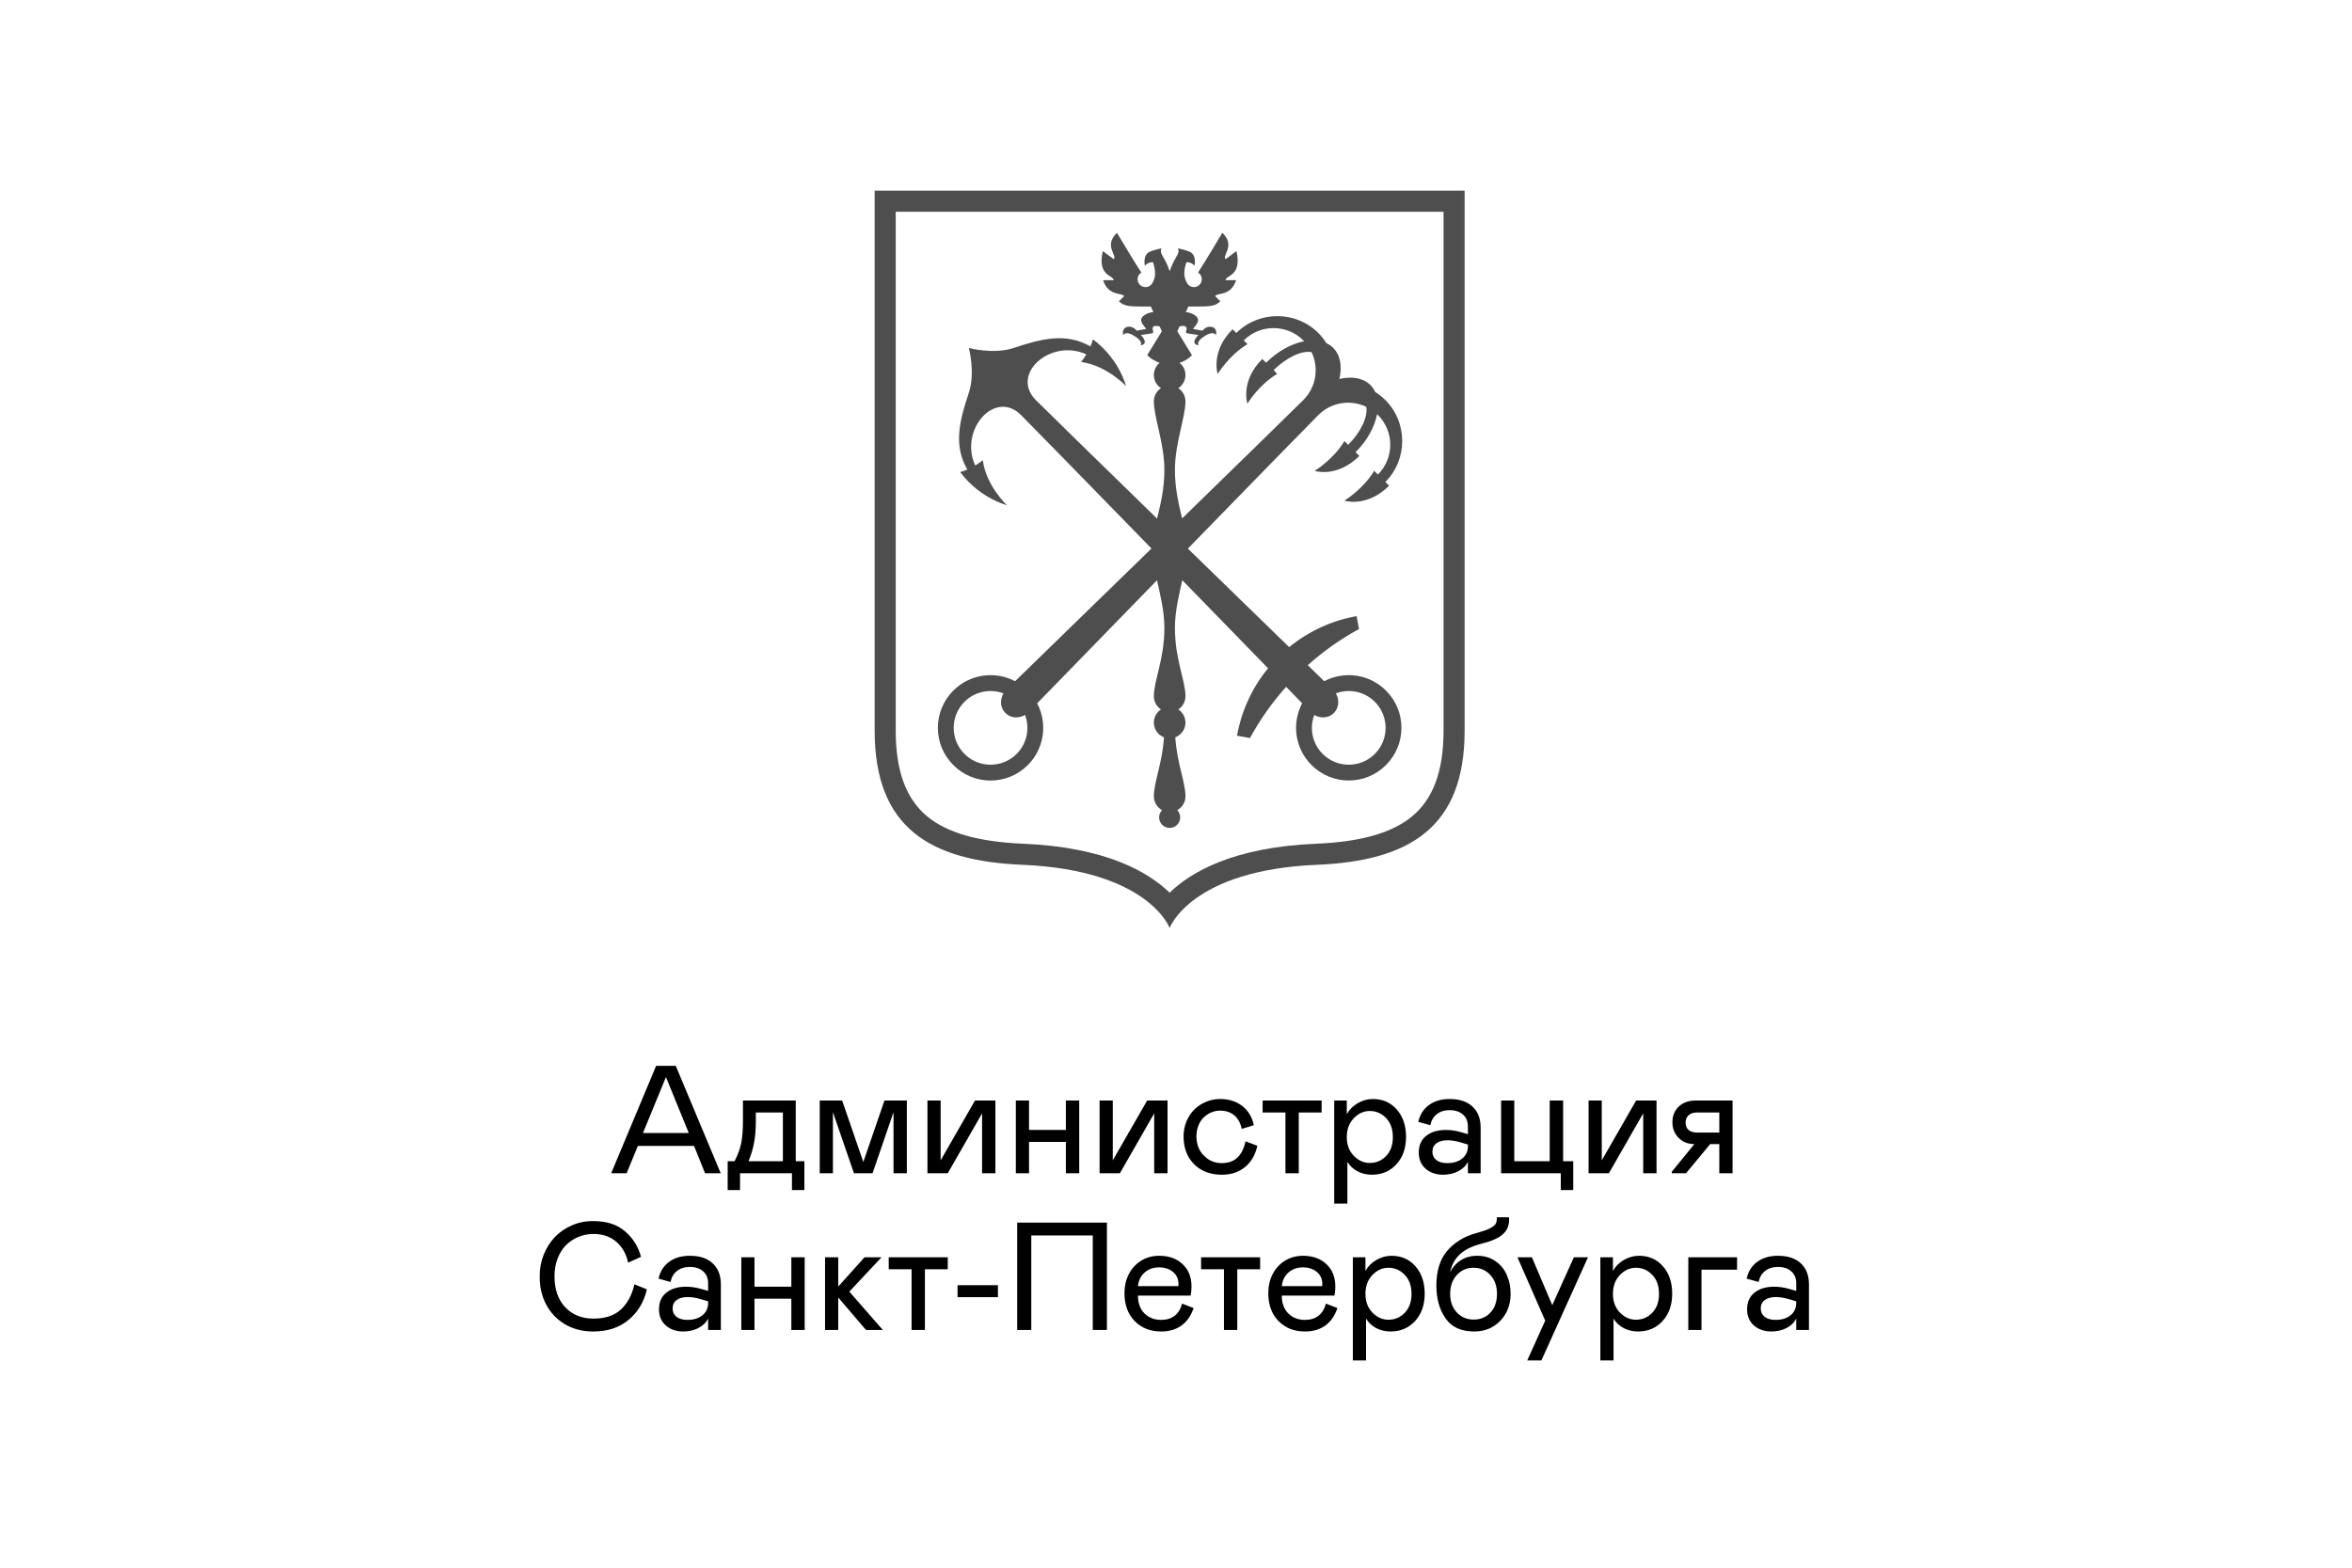 <?xml version="1.0" encoding="UTF-8"?> <svg xmlns="http://www.w3.org/2000/svg" width="150" height="100" viewBox="0 0 150 100" fill="none"><rect width="150" height="100" fill="white"></rect><g clip-path="url(#clip0_259_15930)"><path d="M55.781 12.162V46.61C55.781 52.811 59.329 54.918 65.188 55.163C73.25 55.499 74.594 59.194 74.594 59.194C74.594 59.194 75.938 55.499 84.001 55.163C89.859 54.918 93.407 52.811 93.407 46.61V12.162H55.781ZM92.063 46.61C92.063 49.176 91.405 50.967 90.048 52.082C88.771 53.134 86.775 53.702 83.944 53.819C78.669 54.038 75.951 55.623 74.594 56.944C73.234 55.623 70.519 54.038 65.245 53.819C62.416 53.702 60.421 53.134 59.141 52.082C57.783 50.967 57.125 49.176 57.125 46.61V13.506H92.063V46.61Z" fill="#4E4E4E"></path><path d="M65.548 48.804C66.616 47.736 66.814 46.134 66.146 44.864C67.409 43.564 70.51 40.379 73.789 37.013C73.987 37.91 74.259 38.978 74.259 40.046C74.259 42.062 73.587 43.406 73.587 44.414C73.587 44.763 73.769 45.072 74.041 45.254C73.769 45.435 73.587 45.744 73.587 46.093C73.587 46.523 73.856 46.886 74.235 47.031C74.121 48.717 73.587 49.893 73.587 50.797C73.587 51.176 73.799 51.505 74.111 51.677C73.994 51.798 73.923 51.959 73.923 52.14C73.923 52.51 74.225 52.812 74.595 52.812C74.964 52.812 75.267 52.51 75.267 52.14C75.267 51.959 75.196 51.798 75.079 51.677C75.391 51.505 75.603 51.18 75.603 50.797C75.603 49.893 75.069 48.717 74.954 47.031C75.334 46.886 75.603 46.523 75.603 46.093C75.603 45.744 75.421 45.435 75.149 45.254C75.421 45.072 75.603 44.763 75.603 44.414C75.603 43.406 74.931 42.062 74.931 40.046C74.931 38.975 75.203 37.907 75.401 37.01C77.424 39.086 79.372 41.091 80.87 42.627C79.859 43.866 79.174 45.344 78.892 46.93L79.718 47.078C80.356 45.905 81.129 44.81 82.023 43.812C82.433 44.236 82.778 44.588 83.044 44.861C82.375 46.13 82.574 47.733 83.642 48.801C84.955 50.115 87.082 50.115 88.392 48.801C89.706 47.488 89.706 45.361 88.392 44.051C87.324 42.983 85.721 42.784 84.451 43.453C84.179 43.188 83.823 42.842 83.403 42.432C84.401 41.538 85.496 40.762 86.669 40.127L86.521 39.301C84.935 39.58 83.457 40.268 82.218 41.279C80.474 39.583 78.126 37.298 75.757 34.994C79.708 30.939 83.444 27.109 84.079 26.474C84.905 25.648 86.138 25.473 87.136 25.95C87.243 26.582 86.806 27.546 85.98 28.372L85.742 28.134C85.029 29.323 83.84 30.035 83.84 30.035C83.84 30.035 85.264 30.509 86.692 29.085L86.454 28.846C87.2 28.1 87.67 27.223 87.824 26.421C87.841 26.437 87.861 26.451 87.878 26.471C88.926 27.519 88.926 29.222 87.878 30.27L87.64 30.032C86.927 31.221 85.738 31.933 85.738 31.933C85.738 31.933 87.163 32.407 88.59 30.983L88.352 30.744C89.786 29.31 89.786 26.951 88.352 25.517C88.154 25.319 87.932 25.147 87.703 25.003C87.626 24.842 87.529 24.69 87.401 24.566C86.938 24.102 86.212 23.988 85.419 24.173C85.604 23.384 85.49 22.655 85.026 22.191C84.898 22.063 84.751 21.966 84.589 21.889C84.445 21.657 84.277 21.439 84.075 21.24C82.641 19.806 80.282 19.806 78.848 21.24L78.609 21.002C77.185 22.426 77.659 23.854 77.659 23.854C77.659 23.854 78.371 22.665 79.56 21.953L79.322 21.714C80.37 20.666 82.073 20.666 83.121 21.714C83.138 21.731 83.155 21.751 83.172 21.768C82.372 21.922 81.492 22.392 80.746 23.138L80.504 22.896C79.08 24.321 79.553 25.749 79.553 25.749C79.553 25.749 80.266 24.559 81.455 23.847L81.223 23.615C82.049 22.789 83.017 22.352 83.645 22.46C84.122 23.457 83.951 24.69 83.121 25.517C82.53 26.108 79.144 29.41 75.391 33.069C75.2 32.252 74.931 31.245 74.931 29.968C74.931 28.288 75.603 26.609 75.603 25.601C75.603 25.251 75.421 24.942 75.149 24.761C75.421 24.579 75.603 24.27 75.603 23.921C75.603 23.605 75.455 23.33 75.23 23.145C75.525 23.048 75.798 22.883 76.019 22.658L75.085 21.133L75.223 20.824C75.636 20.72 75.74 20.847 75.64 21.146C75.623 21.193 75.65 21.244 75.697 21.26L76.426 21.371C76.426 21.371 75.845 21.922 76.436 22.03C76.436 22.03 76.268 21.821 76.735 21.499C77.42 21.025 77.548 21.381 77.548 21.381C77.682 20.834 77.138 20.73 76.856 20.938C76.715 21.042 76.684 21.092 76.684 21.092L76.083 20.982C76.194 20.817 76.449 20.599 76.402 20.357C76.365 20.159 75.989 19.93 75.626 19.91L75.787 19.554H75.979C77.155 19.554 77.491 19.554 77.827 19.218L77.491 18.882C77.722 18.65 78.499 18.882 78.835 17.874H78.163C78.163 17.545 79.228 17.632 78.855 16.016L78.166 16.53C77.904 16.319 78.828 15.667 77.954 14.851C77.954 14.851 76.701 16.957 76.406 17.38C76.469 17.427 76.543 17.494 76.58 17.558C76.718 17.8 76.637 18.106 76.396 18.247C76.154 18.385 75.848 18.304 75.707 18.062C75.489 17.686 75.472 17.313 75.663 16.729C75.663 16.729 75.932 16.685 76.181 16.947C76.181 16.947 76.345 16.255 75.855 16.05C75.62 15.953 75.129 15.838 75.129 15.838C75.267 16.241 74.927 16.315 74.598 17.303C74.269 16.312 73.93 16.241 74.067 15.838C74.067 15.838 73.574 15.953 73.342 16.05C72.851 16.255 73.016 16.947 73.016 16.947C73.265 16.685 73.533 16.729 73.533 16.729C73.725 17.313 73.708 17.686 73.49 18.062C73.352 18.304 73.043 18.385 72.801 18.247C72.559 18.109 72.478 17.8 72.616 17.558C72.653 17.494 72.727 17.427 72.791 17.38C72.489 16.957 71.236 14.851 71.236 14.851C70.362 15.667 71.286 16.319 71.024 16.53L70.332 16.016C69.959 17.629 71.024 17.545 71.024 17.874H70.352C70.688 18.882 71.464 18.65 71.696 18.882L71.36 19.218C71.696 19.554 72.032 19.554 73.207 19.554H73.399L73.557 19.91C73.194 19.927 72.818 20.159 72.781 20.357C72.734 20.595 72.989 20.817 73.1 20.982L72.499 21.092C72.499 21.092 72.468 21.042 72.327 20.938C72.045 20.73 71.501 20.83 71.635 21.381C71.635 21.381 71.763 21.025 72.448 21.499C72.915 21.821 72.747 22.03 72.747 22.03C73.338 21.922 72.757 21.371 72.757 21.371L73.486 21.26C73.533 21.244 73.557 21.193 73.543 21.146C73.443 20.847 73.547 20.72 73.96 20.824L74.098 21.133L73.164 22.655C73.389 22.88 73.658 23.041 73.953 23.142C73.735 23.33 73.587 23.605 73.587 23.921C73.587 24.27 73.769 24.579 74.041 24.761C73.769 24.942 73.587 25.251 73.587 25.601C73.587 26.609 74.259 28.288 74.259 29.968C74.259 31.248 73.99 32.256 73.792 33.079C70.147 29.528 66.841 26.3 66.065 25.523C64.402 23.861 67.013 21.563 69.284 22.604C69.183 22.772 69.075 22.933 68.948 23.088C70.58 23.313 71.807 24.613 71.823 24.633C71.544 23.74 71.047 22.903 70.342 22.198C70.14 21.996 69.929 21.811 69.704 21.647C69.66 21.801 69.603 21.953 69.542 22.1C67.98 21.193 66.391 21.616 64.641 22.198C63.368 22.621 61.789 22.198 61.789 22.198C61.789 22.198 62.212 23.773 61.789 25.05C61.204 26.8 60.784 28.389 61.691 29.951C61.544 30.015 61.392 30.069 61.238 30.113C61.402 30.334 61.587 30.546 61.789 30.751C62.494 31.456 63.334 31.953 64.224 32.232C64.204 32.216 62.891 30.986 62.679 29.357C62.524 29.484 62.36 29.592 62.195 29.693C61.154 27.422 63.452 24.811 65.115 26.474C65.944 27.304 69.593 31.043 73.436 34.987C69.767 38.562 66.146 42.086 64.738 43.453C63.472 42.784 61.866 42.986 60.798 44.051C59.484 45.364 59.484 47.491 60.798 48.801C62.108 50.118 64.238 50.118 65.548 48.804ZM83.817 45.606C84.139 45.794 84.677 45.872 85.066 45.479C85.459 45.086 85.382 44.548 85.194 44.229C86.03 43.916 87.008 44.095 87.68 44.766C88.597 45.684 88.597 47.175 87.68 48.092C86.763 49.009 85.271 49.009 84.354 48.092C83.682 47.42 83.504 46.443 83.817 45.606ZM61.51 44.766C62.182 44.095 63.159 43.916 63.996 44.229C63.808 44.551 63.73 45.089 64.124 45.479C64.517 45.872 65.054 45.794 65.373 45.606C65.686 46.443 65.508 47.42 64.836 48.092C63.919 49.009 62.427 49.009 61.51 48.092C60.593 47.175 60.593 45.684 61.51 44.766Z" fill="#4E4E4E"></path></g><path d="M38.979 74.838L41.845 67.987H43.097L45.964 74.838H44.965L44.263 73.094H40.68L39.963 74.838H38.979ZM41.005 72.272H43.928L42.471 68.704L41.005 72.272ZM46.408 75.913V74.073H46.847C47.067 73.644 47.21 73.249 47.277 72.889C47.347 72.497 47.382 72.032 47.382 71.494V70.199H50.75V74.073H51.3V75.913H50.507V74.838H47.196V75.913H46.408ZM47.736 74.073H49.929V70.963H48.204V71.494C48.204 72.038 48.166 72.507 48.089 72.898C48.023 73.274 47.905 73.666 47.736 74.073ZM57.835 70.199V74.838H56.985V70.944L55.647 74.838H54.462L53.12 70.944V74.838H52.279V70.199H53.708L55.059 74.121L56.407 70.199H57.835ZM59.149 74.838V70.199H59.99V74.016L62.182 70.199H63.482V74.838H62.632V71.021L60.444 74.838H59.149ZM65.627 70.199V72.077H67.977V70.199H68.828V74.838H67.977V72.841H65.627V74.838H64.786V70.199H65.627ZM70.127 74.838V70.199H70.968V74.016L73.161 70.199H74.46V74.838H73.61V71.021L71.422 74.838H70.127ZM77.9 74.193C78.333 74.193 78.672 74.075 78.917 73.839C79.166 73.601 79.338 73.255 79.433 72.803L80.188 73.085C80.058 73.671 79.793 74.126 79.395 74.451C78.997 74.773 78.505 74.933 77.919 74.933C77.19 74.933 76.6 74.709 76.151 74.26C75.706 73.811 75.483 73.22 75.483 72.487C75.483 72.147 75.545 71.828 75.669 71.532C75.793 71.233 75.96 70.979 76.17 70.772C76.381 70.565 76.627 70.403 76.911 70.285C77.198 70.164 77.497 70.104 77.809 70.104C78.373 70.104 78.844 70.252 79.223 70.548C79.605 70.841 79.852 71.25 79.964 71.776L79.19 72.01C79.117 71.64 78.96 71.354 78.722 71.15C78.483 70.946 78.175 70.844 77.799 70.844C77.618 70.844 77.44 70.881 77.264 70.954C77.089 71.027 76.928 71.131 76.782 71.264C76.639 71.398 76.522 71.572 76.433 71.785C76.347 71.999 76.304 72.233 76.304 72.487C76.304 72.987 76.462 73.397 76.777 73.715C77.096 74.034 77.47 74.193 77.9 74.193ZM81.98 74.838V70.963H80.523V70.199H84.287V70.963H82.83V74.838H81.98ZM85.09 70.199H85.892V71.073C86.045 70.79 86.275 70.557 86.58 70.376C86.889 70.194 87.214 70.104 87.555 70.104C88.182 70.104 88.692 70.328 89.084 70.777C89.475 71.223 89.671 71.804 89.671 72.521C89.671 73.234 89.467 73.816 89.06 74.265C88.652 74.71 88.131 74.933 87.498 74.933C87.163 74.933 86.857 74.862 86.58 74.719C86.303 74.572 86.087 74.37 85.93 74.112V76.778H85.09V70.199ZM87.359 74.183C87.763 74.183 88.109 74.037 88.396 73.744C88.685 73.448 88.83 73.043 88.83 72.53C88.83 72.021 88.685 71.616 88.396 71.317C88.109 71.018 87.763 70.868 87.359 70.868C86.974 70.868 86.633 71.022 86.337 71.331C86.04 71.64 85.892 72.04 85.892 72.53C85.892 73.021 86.04 73.419 86.337 73.725C86.633 74.031 86.974 74.183 87.359 74.183ZM90.483 73.519C90.483 73.058 90.641 72.702 90.956 72.454C91.272 72.202 91.689 72.077 92.208 72.077C92.539 72.077 92.867 72.126 93.192 72.225L93.617 72.344V71.862C93.617 71.53 93.51 71.274 93.297 71.093C93.087 70.908 92.805 70.815 92.451 70.815C92.12 70.815 91.846 70.901 91.63 71.073C91.416 71.242 91.279 71.476 91.219 71.776L90.455 71.561C90.55 71.112 90.773 70.757 91.123 70.495C91.474 70.234 91.916 70.104 92.451 70.104C93.079 70.104 93.565 70.264 93.909 70.586C94.256 70.908 94.429 71.357 94.429 71.933V74.838H93.617V74.102C93.499 74.354 93.296 74.556 93.006 74.709C92.719 74.859 92.391 74.933 92.022 74.933C91.588 74.933 91.222 74.808 90.923 74.556C90.63 74.292 90.483 73.946 90.483 73.519ZM93.617 73.109V73.008L93.183 72.879C92.858 72.784 92.571 72.736 92.323 72.736C92.02 72.736 91.783 72.8 91.611 72.927C91.439 73.051 91.353 73.231 91.353 73.467C91.353 73.687 91.436 73.863 91.601 73.997C91.767 74.128 92.001 74.193 92.303 74.193C92.695 74.193 93.012 74.096 93.254 73.901C93.496 73.704 93.617 73.44 93.617 73.109ZM99.541 75.913V74.838H95.734V70.199H96.574V74.073H98.834V70.199H99.689V74.073H100.334V75.913H99.541ZM101.313 74.838V70.199H102.154V74.016L104.347 70.199H105.646V74.838H104.796V71.021L102.608 74.838H101.313ZM106.621 74.742L108.059 72.98C107.655 72.98 107.322 72.849 107.061 72.588C106.793 72.32 106.659 71.987 106.659 71.589C106.659 71.175 106.795 70.841 107.065 70.586C107.336 70.328 107.705 70.199 108.174 70.199H110.495V74.838H109.65V72.98H109.067L107.529 74.838H106.621V74.742ZM109.65 72.244V70.963H108.236C108.003 70.963 107.822 71.022 107.691 71.14C107.564 71.255 107.5 71.414 107.5 71.618C107.5 71.815 107.564 71.97 107.691 72.081C107.822 72.19 108.003 72.244 108.236 72.244H109.65ZM35.363 81.413C35.363 82.247 35.592 82.906 36.051 83.39C36.509 83.871 37.108 84.112 37.847 84.112C38.608 84.112 39.196 83.914 39.61 83.519C40.027 83.121 40.31 82.589 40.46 81.924L41.253 82.244C41.072 83.05 40.683 83.699 40.087 84.193C39.492 84.687 38.745 84.933 37.847 84.933C37.175 84.94 36.575 84.788 36.046 84.48C35.52 84.171 35.116 83.749 34.832 83.214C34.549 82.675 34.412 82.075 34.422 81.413C34.415 80.928 34.499 80.468 34.675 80.032C34.853 79.592 35.093 79.215 35.396 78.9C35.702 78.584 36.068 78.336 36.495 78.154C36.925 77.97 37.376 77.882 37.847 77.892C38.688 77.892 39.356 78.107 39.853 78.537C40.36 78.967 40.702 79.511 40.88 80.171L40.059 80.543C39.938 79.983 39.686 79.538 39.304 79.21C38.922 78.879 38.436 78.713 37.847 78.713C37.5 78.713 37.173 78.779 36.867 78.909C36.565 79.037 36.302 79.215 36.079 79.444C35.856 79.674 35.681 79.959 35.554 80.299C35.426 80.64 35.363 81.011 35.363 81.413ZM42.027 83.519C42.027 83.058 42.185 82.702 42.5 82.454C42.815 82.202 43.232 82.077 43.752 82.077C44.083 82.077 44.411 82.126 44.736 82.225L45.161 82.344V81.862C45.161 81.53 45.054 81.274 44.841 81.093C44.631 80.908 44.349 80.815 43.995 80.815C43.664 80.815 43.39 80.901 43.173 81.073C42.96 81.242 42.823 81.476 42.763 81.776L41.998 81.561C42.094 81.112 42.317 80.757 42.667 80.495C43.017 80.234 43.46 80.104 43.995 80.104C44.623 80.104 45.108 80.264 45.452 80.586C45.8 80.908 45.973 81.357 45.973 81.933V84.838H45.161V84.102C45.043 84.354 44.839 84.556 44.549 84.709C44.263 84.859 43.935 84.933 43.565 84.933C43.132 84.933 42.766 84.808 42.467 84.556C42.173 84.292 42.027 83.946 42.027 83.519ZM45.161 83.109V83.008L44.726 82.879C44.401 82.784 44.115 82.736 43.866 82.736C43.564 82.736 43.326 82.8 43.154 82.927C42.982 83.051 42.896 83.231 42.896 83.467C42.896 83.687 42.979 83.863 43.145 83.997C43.31 84.128 43.545 84.193 43.847 84.193C44.239 84.193 44.556 84.096 44.798 83.901C45.04 83.704 45.161 83.44 45.161 83.109ZM48.118 80.199V82.077H50.468V80.199H51.319V84.838H50.468V82.841H48.118V84.838H47.277V80.199H48.118ZM52.618 84.838V80.199H53.459V82.067L55.136 80.199H56.22L54.166 82.392L56.306 84.838H55.231L53.459 82.764V84.838H52.618ZM58.136 84.838V80.963H56.679V80.199H60.444V80.963H58.986V84.838H58.136ZM61.069 81.981H63.644V82.745H61.069V81.981ZM69.692 78.809H65.77V84.838H64.872V77.987H70.595V84.838H69.692V78.809ZM75.392 83.156L76.123 83.438C75.963 83.919 75.709 84.288 75.358 84.546C75.008 84.804 74.572 84.933 74.049 84.933C73.361 84.933 72.799 84.71 72.363 84.265C71.93 83.819 71.713 83.226 71.713 82.487C71.713 82.045 71.804 81.644 71.986 81.284C72.17 80.921 72.431 80.634 72.769 80.424C73.11 80.21 73.495 80.104 73.925 80.104C74.546 80.104 75.045 80.282 75.42 80.639C75.799 80.989 75.989 81.468 75.989 82.077C75.989 82.28 75.97 82.47 75.932 82.645H72.573C72.576 83.132 72.716 83.513 72.993 83.787C73.271 84.058 73.623 84.193 74.049 84.193C74.75 84.193 75.198 83.847 75.392 83.156ZM72.573 82.038H75.148L75.158 81.905C75.158 81.58 75.04 81.322 74.804 81.131C74.572 80.94 74.275 80.844 73.915 80.844C73.556 80.844 73.251 80.952 73.003 81.169C72.758 81.382 72.615 81.672 72.573 82.038ZM78.058 84.838V80.963H76.6V80.199H80.365V80.963H78.908V84.838H78.058ZM84.564 83.156L85.295 83.438C85.136 83.919 84.881 84.288 84.531 84.546C84.18 84.804 83.744 84.933 83.222 84.933C82.534 84.933 81.972 84.71 81.535 84.265C81.102 83.819 80.886 83.226 80.886 82.487C80.886 82.045 80.976 81.644 81.158 81.284C81.343 80.921 81.604 80.634 81.941 80.424C82.282 80.21 82.668 80.104 83.097 80.104C83.719 80.104 84.217 80.282 84.593 80.639C84.972 80.989 85.161 81.468 85.161 82.077C85.161 82.28 85.142 82.47 85.104 82.645H81.746C81.749 83.132 81.889 83.513 82.166 83.787C82.443 84.058 82.795 84.193 83.222 84.193C83.922 84.193 84.37 83.847 84.564 83.156ZM81.746 82.038H84.32L84.33 81.905C84.33 81.58 84.212 81.322 83.977 81.131C83.744 80.94 83.448 80.844 83.088 80.844C82.728 80.844 82.424 80.952 82.175 81.169C81.93 81.382 81.787 81.672 81.746 82.038ZM86.279 80.199H87.082V81.073C87.235 80.79 87.464 80.557 87.77 80.376C88.079 80.194 88.404 80.104 88.744 80.104C89.372 80.104 89.881 80.328 90.273 80.777C90.665 81.223 90.861 81.804 90.861 82.521C90.861 83.234 90.657 83.816 90.249 84.265C89.841 84.71 89.321 84.933 88.687 84.933C88.353 84.933 88.047 84.862 87.77 84.719C87.493 84.572 87.276 84.37 87.12 84.112V86.778H86.279V80.199ZM88.549 84.183C88.953 84.183 89.299 84.037 89.585 83.744C89.875 83.448 90.02 83.043 90.02 82.53C90.02 82.021 89.875 81.616 89.585 81.317C89.299 81.018 88.953 80.868 88.549 80.868C88.163 80.868 87.822 81.022 87.526 81.331C87.23 81.64 87.082 82.04 87.082 82.53C87.082 83.021 87.23 83.419 87.526 83.725C87.822 84.031 88.163 84.183 88.549 84.183ZM91.606 82C91.606 81.077 91.831 80.346 92.279 79.807C92.741 79.266 93.345 78.888 94.09 78.675C94.399 78.586 94.63 78.514 94.783 78.46C94.936 78.403 95.071 78.334 95.189 78.255C95.31 78.175 95.386 78.091 95.418 78.002C95.453 77.909 95.468 77.791 95.461 77.648H96.235L96.245 77.801C96.245 78.199 96.1 78.519 95.81 78.761C95.52 79 95.081 79.189 94.491 79.33C93.886 79.486 93.423 79.713 93.101 80.013C92.783 80.309 92.574 80.698 92.475 81.178C92.635 80.841 92.864 80.578 93.163 80.39C93.466 80.199 93.818 80.104 94.219 80.104C94.659 80.104 95.041 80.217 95.366 80.443C95.694 80.666 95.937 80.96 96.097 81.327C96.259 81.69 96.34 82.094 96.34 82.54C96.34 83.218 96.122 83.787 95.686 84.246C95.249 84.704 94.695 84.933 94.023 84.933C93.192 84.933 92.582 84.656 92.194 84.102C91.802 83.542 91.606 82.841 91.606 82ZM95.471 82.54C95.471 82.037 95.331 81.635 95.05 81.336C94.77 81.024 94.413 80.868 93.98 80.868C93.544 80.868 93.186 81.024 92.905 81.336C92.625 81.645 92.485 82.046 92.485 82.54C92.485 83.021 92.627 83.414 92.91 83.72C93.194 84.023 93.55 84.174 93.98 84.174C94.42 84.174 94.778 84.024 95.055 83.725C95.332 83.425 95.471 83.031 95.471 82.54ZM100.377 80.199H101.275L98.304 86.778H97.401L98.547 84.241L96.775 80.199H97.697L98.996 83.252L100.377 80.199ZM102.063 80.199H102.866V81.073C103.019 80.79 103.248 80.557 103.554 80.376C103.863 80.194 104.188 80.104 104.529 80.104C105.156 80.104 105.666 80.328 106.057 80.777C106.449 81.223 106.645 81.804 106.645 82.521C106.645 83.234 106.441 83.816 106.033 84.265C105.626 84.71 105.105 84.933 104.471 84.933C104.137 84.933 103.831 84.862 103.554 84.719C103.277 84.572 103.06 84.37 102.904 84.112V86.778H102.063V80.199ZM104.333 84.183C104.737 84.183 105.083 84.037 105.369 83.744C105.659 83.448 105.804 83.043 105.804 82.53C105.804 82.021 105.659 81.616 105.369 81.317C105.083 81.018 104.737 80.868 104.333 80.868C103.947 80.868 103.607 81.022 103.31 81.331C103.014 81.64 102.866 82.04 102.866 82.53C102.866 83.021 103.014 83.419 103.31 83.725C103.607 84.031 103.947 84.183 104.333 84.183ZM107.672 84.838V80.199H110.782V80.992H108.513V84.838H107.672ZM111.422 83.519C111.422 83.058 111.58 82.702 111.895 82.454C112.21 82.202 112.628 82.077 113.147 82.077C113.478 82.077 113.806 82.126 114.131 82.225L114.556 82.344V81.862C114.556 81.53 114.449 81.274 114.236 81.093C114.026 80.908 113.744 80.815 113.39 80.815C113.059 80.815 112.785 80.901 112.569 81.073C112.355 81.242 112.218 81.476 112.158 81.776L111.394 81.561C111.489 81.112 111.712 80.757 112.062 80.495C112.413 80.234 112.855 80.104 113.39 80.104C114.018 80.104 114.504 80.264 114.848 80.586C115.195 80.908 115.368 81.357 115.368 81.933V84.838H114.556V84.102C114.438 84.354 114.234 84.556 113.945 84.709C113.658 84.859 113.33 84.933 112.961 84.933C112.527 84.933 112.161 84.808 111.862 84.556C111.569 84.292 111.422 83.946 111.422 83.519ZM114.556 83.109V83.008L114.121 82.879C113.797 82.784 113.51 82.736 113.262 82.736C112.959 82.736 112.722 82.8 112.55 82.927C112.378 83.051 112.292 83.231 112.292 83.467C112.292 83.687 112.375 83.863 112.54 83.997C112.706 84.128 112.94 84.193 113.242 84.193C113.634 84.193 113.951 84.096 114.193 83.901C114.435 83.704 114.556 83.44 114.556 83.109Z" fill="black"></path><defs><clipPath id="clip0_259_15930"><rect width="37.626" height="47.032" fill="white" transform="translate(55.781 12.162)"></rect></clipPath></defs></svg> 